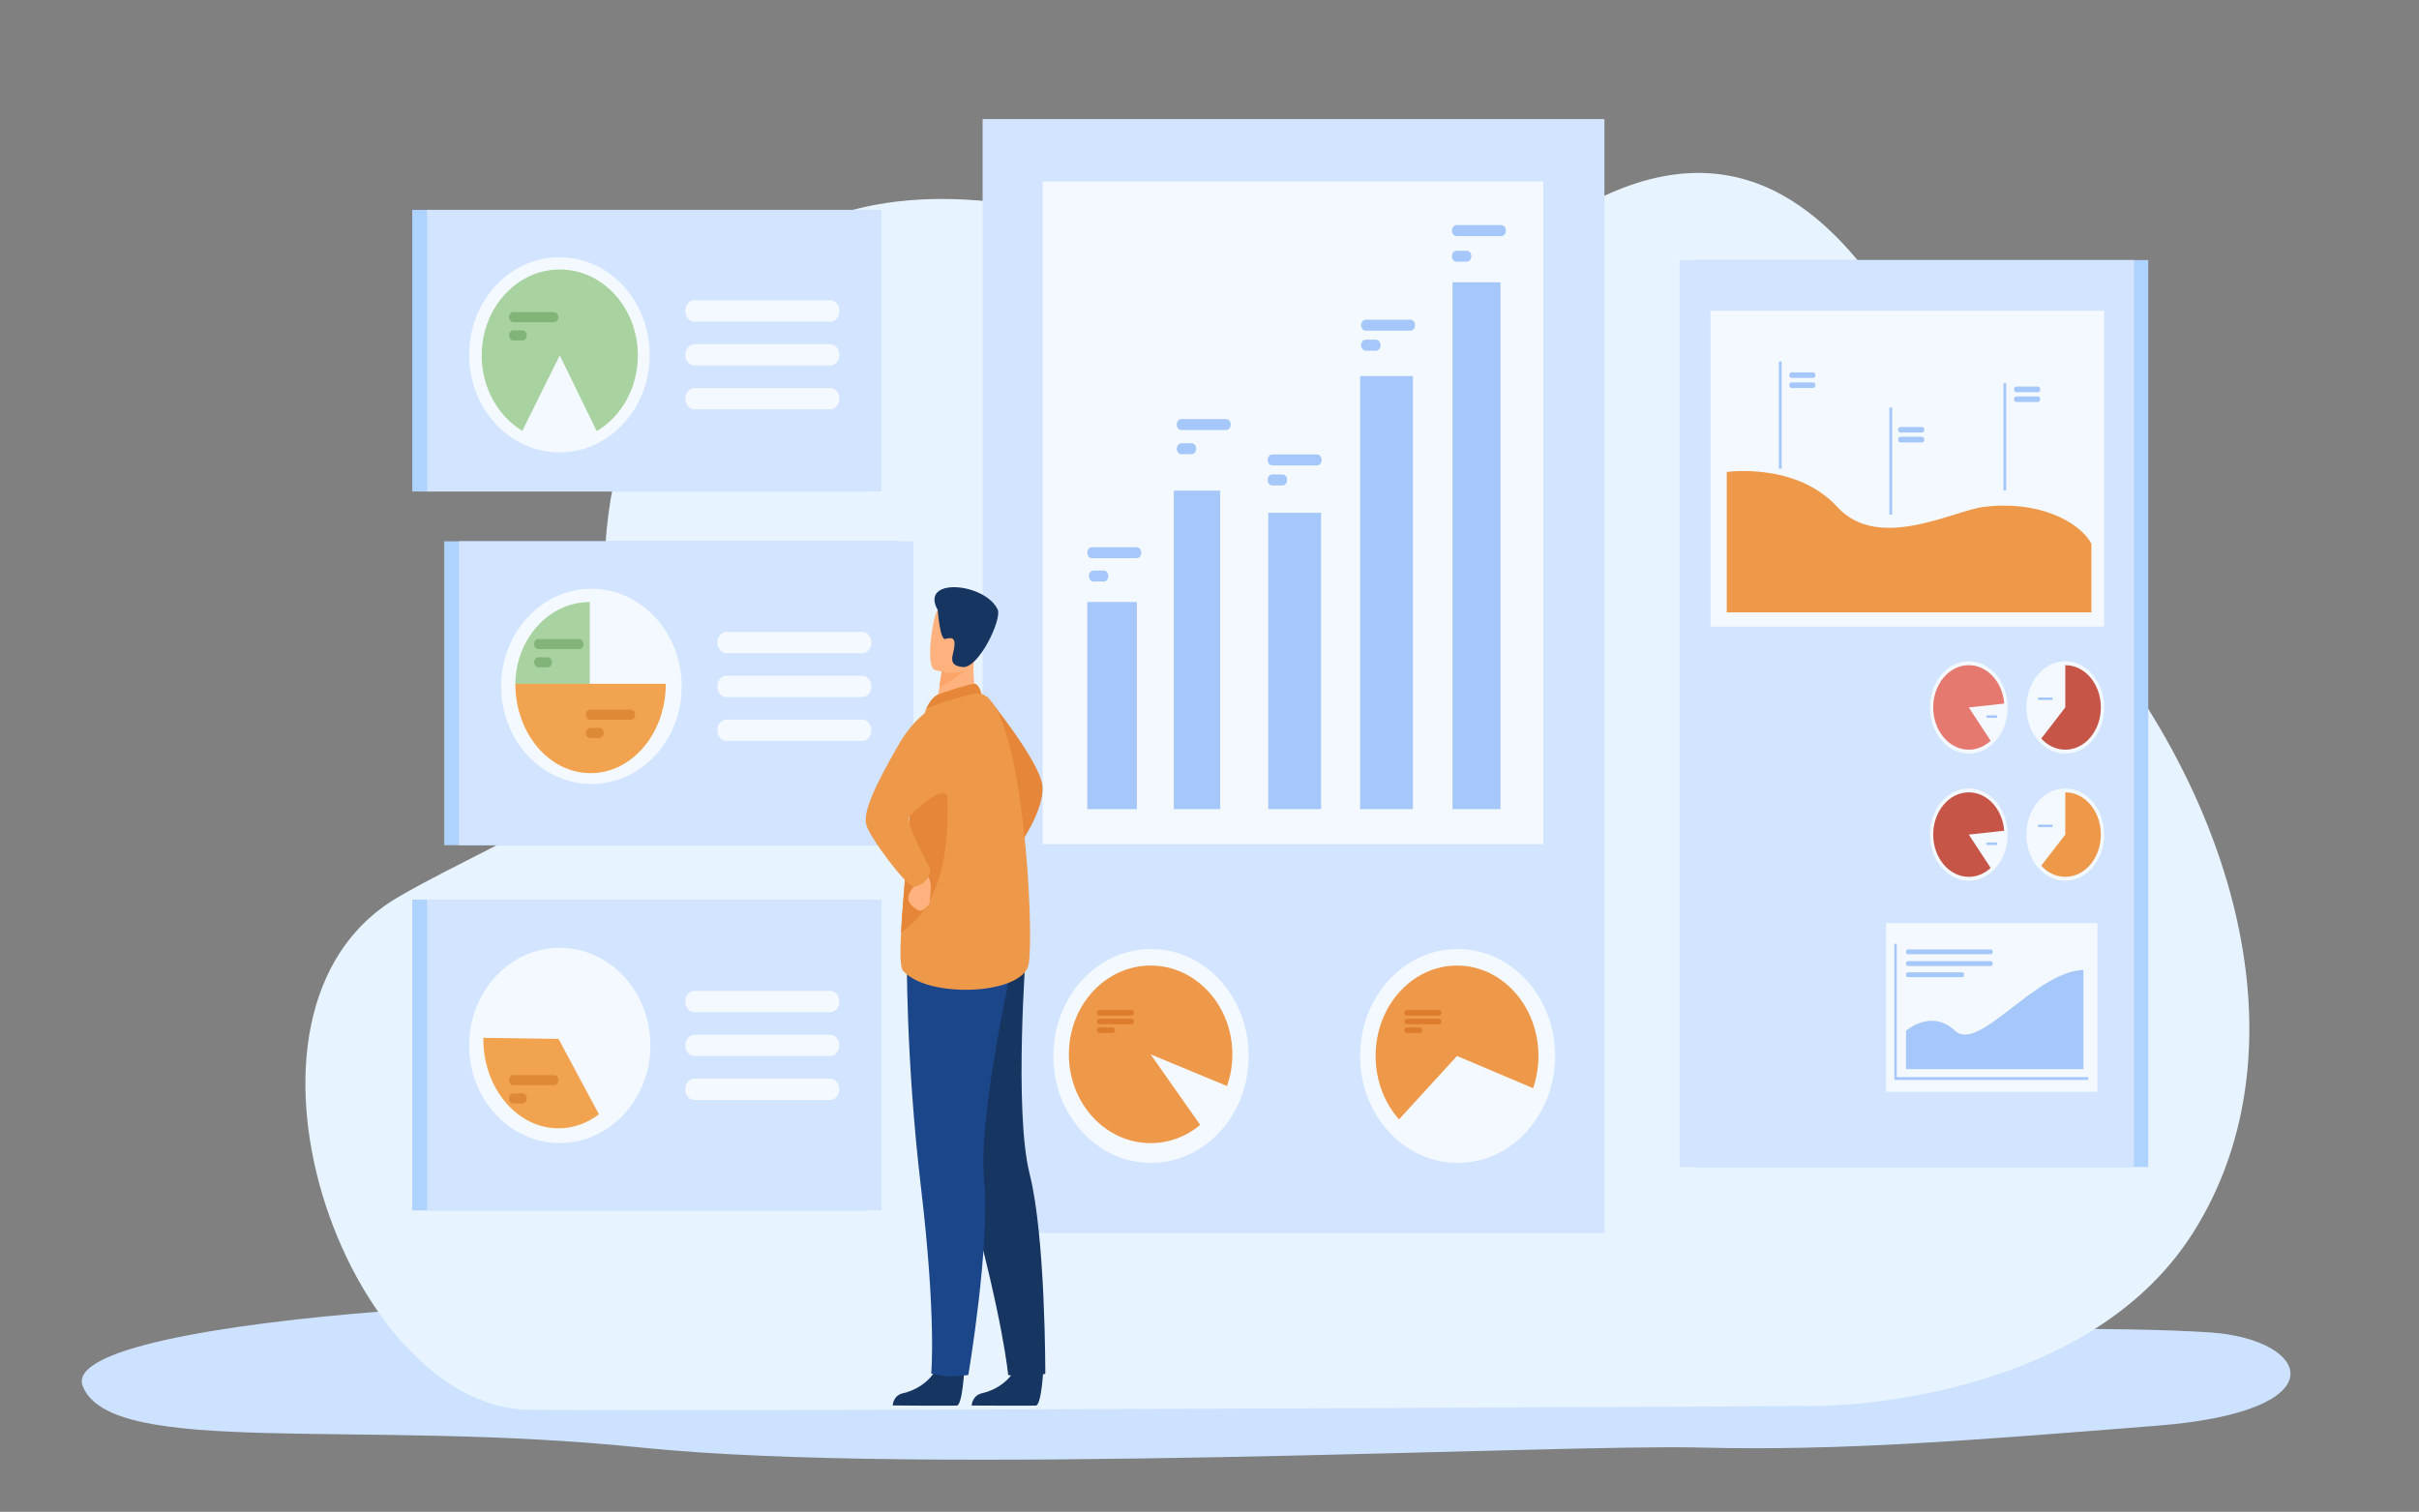 <?xml version="1.0" encoding="utf-8"?>
<svg width="3001px" height="1876px" viewBox="0 0 3001 1876" version="1.1" xmlns:xlink="http://www.w3.org/1999/xlink" xmlns="http://www.w3.org/2000/svg">
  <rect x="0" y="0" width="3001" height="1876" fill="#808080" stroke="none"/>
  <g id="g10" transform="translate(0 -0.002)">
    <g id="g12">
      <g id="g14">
        <path d="M0 0L0 1876L3000 1876L3000 0L0 0" id="path16" fill="#FFFFFF" fill-opacity="0" stroke="none" />
      </g>
      <g id="g18" transform="translate(101.433 214.59)">
        <g id="g1445" transform="translate(0 1400.332)">
          <path d="M2641 38.515C2427.45 23.669 1701 48.82 1480.07 58.615C1259.13 68.424 1002.67 45.681 869.456 12.256C736.24 -21.173 -33.79 15.1 1.153 104.988C36.096 194.874 344.238 145.188 693.678 181.314C1043.12 217.441 1829.01 176.804 2006.29 181.314C2183.57 185.839 2346.1 172.293 2574.57 154.223C2803.02 136.165 2764.8 47.113 2641 38.515" id="path1447" fill="#CCE2FF" fill-rule="evenodd" stroke="none" />
        </g>
        <path d="M2417.23 480.486C2318.19 380.124 2198.82 -225.13 1789.84 90.105C1578.56 252.972 1222.27 -49.717 927.37 54.832C656.541 150.848 630.434 467.187 656.64 570.266C709.57 778.488 544.847 809.471 392.036 898.938C152.336 1039.26 328.597 1532.44 555.046 1534.8C781.491 1537.15 2153.36 1530.1 2153.36 1530.1C2153.36 1530.1 2482.3 1531.08 2619.11 1315.37C2766.32 1083.24 2673 739.721 2417.23 480.486" id="path20" fill="#E7F3FE" stroke="none" />
      </g>
      <g id="g22" transform="translate(2101.362 322.702)">
        <path d="M0 1125.43L563.764 1125.43L563.764 0L0 0L0 1125.43" id="path24" fill="#AED3FF" stroke="none" />
      </g>
      <g id="g26" transform="translate(2083.695 322.7)">
        <path d="M0 0L0 1125.43L563.762 1125.43L563.762 0L0 0" id="path28" fill="#D2E4FF" fill-rule="evenodd" stroke="none" />
      </g>
      <g id="g30" transform="translate(2122.076 385.573)">
        <path d="M488.32 392.006L0 392.006L0 0L488.32 0L488.32 392.007" id="path32" fill="#F3F9FF" stroke="none" />
      </g>
      <g id="g34" transform="translate(2339.899 1145.441)">
        <path d="M262.082 209.294L0 209.294L0 0L262.082 0L262.082 209.294" id="path36" fill="#F3F9FF" stroke="none" />
      </g>
      <g id="g38" transform="translate(2142.211 584.484)">
        <path d="M0 1.162C0 1.162 86.169 -11.182 137.122 44.585C188.059 100.35 280.184 49.527 318.403 44.585C384.844 35.993 436.926 61.822 452.383 90.212L452.383 175.38L0 175.38L0 62.852" id="path40" fill="#EE9849" stroke="none" />
      </g>
      <g id="g42" transform="translate(2206.831 448.582)">
        <path d="M3.499 132.994L0 132.994L0 0L3.499 0L3.499 132.994" id="path44" fill="#A6C7F9" stroke="none" />
      </g>
      <g id="g46" transform="translate(2343.958 505.647)">
        <path d="M3.485 132.994L0 132.994L0 0L3.485 0L3.485 132.994" id="path48" fill="#A6C7F9" stroke="none" />
      </g>
      <g id="g50" transform="translate(2485.421 475.555)">
        <path d="M3.497 132.994L0 132.994L0 0L3.497 0L3.497 132.994" id="path52" fill="#A6C7F9" stroke="none" />
      </g>
      <g id="g54" transform="translate(2219.647 462.072)">
        <path d="M29.694 6.916L2.902 6.916C1.299 6.916 0 5.36 0 3.457L0 3.457C0 1.556 1.299 0 2.902 0L29.694 0C31.283 0 32.596 1.556 32.596 3.457L32.596 3.457C32.596 5.36 31.283 6.916 29.694 6.916" id="path56" fill="#A6C7F9" stroke="none" />
      </g>
      <g id="g58" transform="translate(2219.647 474.522)">
        <path d="M29.694 6.918L2.902 6.918C1.299 6.918 0 5.362 0 3.457L0 3.457C0 1.556 1.299 0 2.902 0L29.694 0C31.283 0 32.596 1.556 32.596 3.457L32.596 3.457C32.596 5.362 31.283 6.918 29.694 6.918" id="path60" fill="#A6C7F9" stroke="none" />
      </g>
      <g id="g62" transform="translate(2354.72 529.861)">
        <path d="M29.688 6.917L2.915 6.917C1.303 6.917 0 5.361 0 3.458L0 3.458C0 1.556 1.303 0 2.915 0L29.688 0C31.299 0 32.602 1.556 32.602 3.458L32.602 3.458C32.602 5.361 31.299 6.917 29.688 6.917" id="path64" fill="#A6C7F9" stroke="none" />
      </g>
      <g id="g66" transform="translate(2354.72 542.056)">
        <path d="M29.688 6.917L2.915 6.917C1.303 6.917 0 5.361 0 3.458L0 3.458C0 1.556 1.303 0 2.915 0L29.688 0C31.299 0 32.602 1.556 32.602 3.458L32.602 3.458C32.602 5.361 31.299 6.917 29.688 6.917" id="path68" fill="#A6C7F9" stroke="none" />
      </g>
      <g id="g70" transform="translate(2498.517 479.709)">
        <path d="M29.69 6.917L2.919 6.917C1.32 6.917 0 5.36 0 3.459L0 3.459C0 1.557 1.32 0 2.919 0L29.69 0C31.305 0 32.609 1.557 32.609 3.459L32.609 3.459C32.609 5.36 31.305 6.917 29.69 6.917" id="path72" fill="#A6C7F9" stroke="none" />
      </g>
      <g id="g74" transform="translate(2498.517 491.904)">
        <path d="M29.69 6.917L2.919 6.917C1.32 6.917 0 5.362 0 3.458L0 3.458C0 1.555 1.32 0 2.919 0L29.69 0C31.305 0 32.609 1.555 32.609 3.458L32.609 3.458C32.609 5.362 31.305 6.917 29.69 6.917" id="path76" fill="#A6C7F9" stroke="none" />
      </g>
      <g id="g78" transform="translate(2513.956 820.562)">
        <path d="M0 57.288C0 25.649 21.604 0 48.22 0C74.853 0 96.44 25.649 96.44 57.288C96.44 88.925 74.853 114.575 48.22 114.575C21.604 114.575 0 88.925 0 57.288" id="path80" fill="#F3F9FF" stroke="none" />
      </g>
      <g id="g82" transform="translate(2532.365 825.415)">
        <path d="M73.952 52.43C73.952 81.385 54.205 104.861 29.821 104.861C18.324 104.861 7.835 99.634 0 91.068L29.821 52.43L29.821 0C54.205 0 73.952 23.474 73.952 52.43" id="path84" fill="#C65447" stroke="none" />
      </g>
      <g id="g86" transform="translate(2528.212 865.454)">
        <path d="M17.171 3.154L1.328 3.154C0.594 3.154 0 2.445 0 1.576L0 1.576C0 0.709 0.594 0 1.328 0L17.171 0C17.905 0 18.499 0.709 18.499 1.576L18.499 1.576C18.499 2.445 17.905 3.154 17.171 3.154" id="path88" fill="#A6C7F9" stroke="none" />
      </g>
      <g id="g90" transform="translate(2394.26 820.561)">
        <path d="M0 57.286C0 25.648 21.591 0 48.209 0C74.843 0 96.434 25.648 96.434 57.286C96.434 88.925 74.843 114.573 48.209 114.573C21.591 114.573 0 88.925 0 57.286" id="path92" fill="#F3F9FF" stroke="none" />
      </g>
      <g id="g94" transform="translate(2398.345 825.416)">
        <path d="M44.13 52.431L71.252 93.797C63.762 100.735 54.366 104.861 44.13 104.861C19.754 104.861 0 81.385 0 52.431C0 23.476 19.754 0 44.13 0C67.133 0 86.033 20.928 88.077 47.642L44.13 52.431" id="path96" fill="#E57970" stroke="none" />
      </g>
      <g id="g98" transform="translate(2464.106 887.656)">
        <path d="M12.358 3.153L1.322 3.153C0.593 3.153 0 2.444 0 1.577L0 1.577C0 0.71 0.593 0 1.322 0L12.358 0C13.088 0 13.681 0.71 13.681 1.577L13.681 1.577C13.681 2.444 13.088 3.153 12.358 3.153" id="path100" fill="#A6C7F9" stroke="none" />
      </g>
      <g id="g102" transform="translate(2513.956 978.347)">
        <path d="M0 57.283C0 25.643 21.604 0 48.22 0C74.853 0 96.44 25.643 96.44 57.283C96.44 88.922 74.853 114.576 48.22 114.576C21.604 114.576 0 88.922 0 57.283" id="path104" fill="#F3F9FF" stroke="none" />
      </g>
      <g id="g106" transform="translate(2532.365 983.201)">
        <path d="M73.952 52.425C73.952 81.381 54.205 104.859 29.821 104.859C18.324 104.859 7.835 99.634 0 91.061L29.821 52.425L29.821 0C54.205 0 73.952 23.468 73.952 52.425" id="path108" fill="#EE9849" stroke="none" />
      </g>
      <g id="g110" transform="translate(2528.212 1023.236)">
        <path d="M17.171 3.162L1.328 3.162C0.594 3.162 0 2.449 0 1.576L0 1.576C0 0.713 0.594 0 1.328 0L17.171 0C17.905 0 18.499 0.713 18.499 1.576L18.499 1.576C18.499 2.449 17.905 3.162 17.171 3.162" id="path112" fill="#A6C7F9" stroke="none" />
      </g>
      <g id="g114" transform="translate(2394.26 978.345)">
        <path d="M0 57.283C0 25.644 21.591 0 48.209 0C74.843 0 96.434 25.644 96.434 57.283C96.434 88.922 74.843 114.577 48.209 114.577C21.591 114.577 0 88.922 0 57.283" id="path116" fill="#F3F9FF" stroke="none" />
      </g>
      <g id="g118" transform="translate(2398.345 983.203)">
        <path d="M88.077 47.641C86.033 20.928 67.133 0 44.13 0C19.754 0 0 23.469 0 52.425C0 81.382 19.754 104.86 44.13 104.86C54.366 104.86 63.762 100.733 71.252 93.791L44.13 52.425L88.077 47.641" id="path120" fill="#C65447" stroke="none" />
      </g>
      <g id="g122" transform="translate(2464.106 1045.438)">
        <path d="M12.358 3.152L1.322 3.152C0.593 3.152 0 2.449 0 1.577L0 1.577C0 0.713 0.593 0 1.322 0L12.358 0C13.088 0 13.681 0.713 13.681 1.577L13.681 1.577C13.681 2.449 13.088 3.152 12.358 3.152" id="path124" fill="#A6C7F9" stroke="none" />
      </g>
      <g id="g126" transform="translate(2350.13 1171.236)">
        <path d="M240.552 168.877L0 168.877L0 0L2.988 0L2.988 165.321L240.552 165.321L240.552 168.877" id="path128" fill="#A6C7F9" stroke="none" />
      </g>
      <g id="g130" transform="translate(2364.566 1203.576)">
        <path d="M60.765 75.463C31.318 47.613 0 75.463 0 75.463L0 123.075L220.144 123.075L220.144 0C160.315 1.792 90.211 103.311 60.765 75.463" id="path132" fill="#A6C7F9" stroke="none" />
      </g>
      <g id="g134" transform="translate(2364.566 1178.118)">
        <path d="M2.518 5.995L105.106 5.995C106.486 5.995 107.624 4.644 107.624 2.993C107.624 1.352 106.486 0 105.106 0L2.518 0C1.138 0 0 1.352 0 2.993C0 4.644 1.138 5.995 2.518 5.995" id="path136" fill="#A6C7F9" stroke="none" />
      </g>
      <g id="g138" transform="translate(2364.566 1192.752)">
        <path d="M2.518 5.994L105.106 5.994C106.486 5.994 107.624 4.642 107.624 2.991C107.624 1.35 106.486 0 105.106 0L2.518 0C1.138 0 0 1.35 0 2.991C0 4.642 1.138 5.994 2.518 5.994" id="path140" fill="#A6C7F9" stroke="none" />
      </g>
      <g id="g142" transform="translate(2364.556 1206.57)">
        <path d="M2.063 5.994L69.989 5.994C71.125 5.994 72.052 4.888 72.052 3.536L72.052 2.449C72.052 1.108 71.125 0 69.989 0L2.063 0C0.927 0 0 1.108 0 2.449L0 3.536C0 4.888 0.927 5.994 2.063 5.994" id="path144" fill="#A6C7F9" stroke="none" />
      </g>
      <g id="Group-2" transform="translate(1219.02 147.759)">
        <g id="Group">
          <g id="g146">
            <path d="M771.389 1382.2L0 1382.2L0 0L771.389 0L771.389 1382.2" id="path148" fill="#D2E4FF" stroke="none" />
          </g>
        </g>
      </g>
      <g id="g150" transform="translate(1293.554 225.081)">
        <path d="M621.047 822.472L0 822.472L0 0L621.047 0L621.047 822.472" id="path152" fill="#F3F9FF" stroke="none" />
      </g>
      <g id="g154" transform="translate(1306.753 1177.62)">
        <path d="M0 132.708C0 59.413 54.27 0 121.201 0C188.132 0 242.392 59.413 242.392 132.708C242.392 205.994 188.132 265.408 121.201 265.408C54.27 265.408 0 205.994 0 132.708" id="path156" fill="#F3F9FF" stroke="none" />
      </g>
      <g id="g158" transform="translate(1326.033 1198.144)">
        <path d="M202.829 110.185C202.829 49.335 157.428 0 101.42 0C45.401 0 0 49.335 0 110.185C0 171.026 45.401 220.361 101.42 220.361C124.559 220.361 145.874 211.95 162.931 197.779L101.42 110.185L196.19 149.477C200.476 137.271 202.829 124.022 202.829 110.185" id="path160" fill="#EE9849" stroke="none" />
      </g>
      <g id="g162" transform="translate(1687.314 1177.621)">
        <path d="M0 132.707C0 59.413 54.173 0 120.994 0C187.827 0 242 59.413 242 132.707C242 205.995 187.827 265.408 120.994 265.408C54.173 265.408 0 205.995 0 132.707" id="path164" fill="#F3F9FF" stroke="none" />
      </g>
      <g id="g166" transform="translate(1706.589 1198.145)">
        <path d="M101 0C45.206 0 0 50.229 0 112.184C0 142.848 11.072 170.622 29.027 190.864L101 112.184L195.389 152.19C199.651 139.762 202 126.274 202 112.184C202 50.229 156.781 0 101 0" id="path168" fill="#EE9849" stroke="none" />
      </g>
      <g id="g170" transform="translate(1742.148 1253.375)">
        <path d="M43.057 0L2.874 0C1.294 0 0 1.538 0 3.413L0 3.413C0 5.29 1.294 6.819 2.874 6.819L43.057 6.819C44.636 6.819 45.931 5.29 45.931 3.413L45.931 3.413C45.931 1.538 44.636 0 43.057 0" id="path172" fill="#DD7C2C" stroke="none" />
      </g>
      <g id="g174" transform="translate(1742.148 1264.18)">
        <path d="M43.057 0L2.874 0C1.294 0 0 1.529 0 3.406C0 5.281 1.294 6.819 2.874 6.819L43.057 6.819C44.636 6.819 45.931 5.281 45.931 3.406C45.931 1.529 44.636 0 43.057 0" id="path176" fill="#DD7C2C" stroke="none" />
      </g>
      <g id="g178" transform="translate(1742.146 1274.978)">
        <path d="M19.463 0L2.869 0C1.288 0 0 1.538 0 3.415C0 5.29 1.288 6.819 2.869 6.819L19.463 6.819C21.044 6.819 22.332 5.29 22.332 3.415C22.332 1.538 21.044 0 19.463 0" id="path180" fill="#DD7C2C" stroke="none" />
      </g>
      <g id="g182" transform="translate(1360.818 1253.374)">
        <path d="M43.066 0L2.874 0C1.295 0 0 1.538 0 3.413L0 3.413C0 5.29 1.295 6.819 2.874 6.819L43.066 6.819C44.645 6.819 45.931 5.29 45.931 3.413L45.931 3.413C45.931 1.538 44.645 0 43.066 0" id="path184" fill="#DD7C2C" stroke="none" />
      </g>
      <g id="g186" transform="translate(1360.818 1264.18)">
        <path d="M43.066 0L2.874 0C1.295 0 0 1.529 0 3.404C0 5.281 1.295 6.819 2.874 6.819L43.066 6.819C44.645 6.819 45.931 5.281 45.931 3.404C45.931 1.529 44.645 0 43.066 0" id="path188" fill="#DD7C2C" stroke="none" />
      </g>
      <g id="g190" transform="translate(1360.818 1274.975)">
        <path d="M19.466 0L2.877 0C1.298 0 0 1.538 0 3.415C0 5.291 1.298 6.82 2.877 6.82L19.466 6.82C21.044 6.82 22.343 5.291 22.343 3.415C22.343 1.539 21.045 0 19.466 0" id="path192" fill="#DD7C2C" stroke="none" />
      </g>
      <g id="g194" transform="translate(1348.862 747.012)">
        <path d="M0 257.059L61.531 257.059L61.531 0L0 0L0 257.059" id="path196" fill="#A6C7F9" stroke="none" />
      </g>
      <g id="g198" transform="translate(1456.216 608.818)">
        <path d="M0 395.256L57.538 395.256L57.538 0L0 0L0 395.256" id="path200" fill="#A6C7F9" stroke="none" />
      </g>
      <g id="g202" transform="translate(1573.374 636.315)">
        <path d="M0 367.755L65.547 367.755L65.547 0L0 0L0 367.755" id="path204" fill="#A6C7F9" stroke="none" />
      </g>
      <g id="g206" transform="translate(1687.374 466.62)">
        <path d="M0 537.453L65.535 537.453L65.535 0L0 0L0 537.453" id="path208" fill="#A6C7F9" stroke="none" />
      </g>
      <g id="g210" transform="translate(1801.968 350.293)">
        <path d="M0 0L0 653.778L59.535 653.778L59.535 0L0 0" id="path212" fill="#A6C7F9" stroke="none" />
      </g>
      <g id="g214" transform="translate(1688.557 396.69)">
        <path d="M61.25 0L5.751 0C2.596 0 0 3.071 0 6.82C0 10.57 2.596 13.641 5.751 13.641L61.25 13.641C64.406 13.641 66.991 10.57 66.991 6.82C66.991 3.071 64.406 0 61.25 0" id="path216" fill="#A6C7F9" stroke="none" />
      </g>
      <g id="g218" transform="translate(1688.558 421.512)">
        <path d="M18.388 0L5.747 0C2.585 0 0 3.071 0 6.829C0 10.574 2.585 13.645 5.747 13.645L18.388 13.645C21.54 13.645 24.125 10.574 24.125 6.829C24.125 3.071 21.54 0 18.388 0" id="path220" fill="#A6C7F9" stroke="none" />
      </g>
      <g id="g222" transform="translate(1348.853 520)">
        <path d="M172.242 0L116.742 0C113.585 0 111 3.072 111 6.822C111 10.573 113.585 13.645 116.742 13.645L172.242 13.645C175.399 13.645 177.984 10.573 177.984 6.822C177.984 3.072 175.399 0 172.242 0" id="path224" fill="#A6C7F9" stroke="none" />
        <path d="M61.242 159L5.742 159C2.585 159 0 162.072 0 165.822C0 169.573 2.585 172.645 5.742 172.645L61.242 172.645C64.399 172.645 66.984 169.573 66.984 165.822C66.984 162.072 64.399 159 61.242 159" id="path224-2" fill="#A6C7F9" fill-rule="evenodd" stroke="none" />
      </g>
      <g id="g226" transform="translate(1350.859 550)">
        <path d="M127.391 0L114.745 0C111.586 0 109 3.072 109 6.826L109 6.826C109 10.568 111.586 13.64 114.745 13.64L127.391 13.64C130.541 13.64 133.126 10.568 133.126 6.826L133.126 6.826C133.126 3.072 130.541 0 127.391 0" id="path228" fill="#A6C7F9" stroke="none" />
        <path d="M18.39 158L5.745 158C2.586 158 0 161.072 0 164.826L0 164.826C0 168.568 2.586 171.64 5.745 171.64L18.39 171.64C21.541 171.64 24.126 168.568 24.126 164.826L24.126 164.826C24.126 161.072 21.541 158 18.39 158" id="path228-2" fill="#A6C7F9" fill-rule="evenodd" stroke="none" />
      </g>
      <g id="g230" transform="translate(1572.646 563.927)">
        <path d="M61.24 0L5.744 0C2.585 0 0 3.072 0 6.812C0 10.565 2.585 13.637 5.744 13.637L61.24 13.637C64.398 13.637 66.983 10.565 66.983 6.812C66.983 3.072 64.398 0 61.24 0" id="path232" fill="#A6C7F9" stroke="none" />
      </g>
      <g id="g234" transform="translate(1572.659 588.744)">
        <path d="M18.378 0L5.74 0C2.576 0 0 3.061 0 6.82L0 6.82C0 10.568 2.576 13.641 5.74 13.641L18.378 13.641C21.532 13.641 24.118 10.568 24.118 6.82L24.118 6.82C24.118 3.061 21.532 0 18.378 0" id="path236" fill="#A6C7F9" stroke="none" />
      </g>
      <g id="g238" transform="translate(1801.242 279.317)">
        <path d="M61.239 0L5.742 0C2.579 0 0 3.069 0 6.822C0 10.574 2.579 13.644 5.742 13.644L61.239 13.644C64.402 13.644 66.981 10.574 66.981 6.822C66.981 3.069 64.402 0 61.239 0" id="path240" fill="#A6C7F9" stroke="none" />
      </g>
      <g id="g242" transform="translate(1801.237 311.142)">
        <path d="M18.377 0L5.745 0C2.587 0 0 3.07 0 6.822C0 10.574 2.587 13.645 5.745 13.645L18.377 13.645C21.535 13.645 24.122 10.574 24.122 6.822C24.122 3.069 21.535 0 18.377 0" id="path244" fill="#A6C7F9" stroke="none" />
      </g>
      <path d="M551.154 671.694L551.154 1048.8L1114.93 1048.8L1114.93 671.694L551.154 671.694" id="path246" fill="#AED3FF" stroke="none" />
      <path d="M569.486 671.694L569.486 1048.8L1133.26 1048.8L1133.26 671.694L569.486 671.694" id="path248" fill="#D2E4FF" stroke="none" />
      <path d="M733.738 730.609C671.881 730.609 621.737 784.835 621.737 851.724C621.737 918.612 671.881 972.838 733.738 972.838C795.594 972.838 845.737 918.613 845.737 851.724C845.737 784.835 795.594 730.609 733.738 730.609" id="path250" fill="#F3F9FF" stroke="none" />
      <path d="M1069.89 784.066L901.018 784.066C894.891 784.066 889.886 790.013 889.886 797.292L889.886 797.292C889.886 804.561 894.891 810.508 901.018 810.508L1069.89 810.508C1076 810.508 1081.01 804.561 1081.01 797.292L1081.01 797.292C1081.01 790.013 1076 784.066 1069.89 784.066" id="path252" fill="#F3F9FF" stroke="none" />
      <path d="M1069.89 838.507L901.018 838.507C894.891 838.507 889.886 844.454 889.886 851.724L889.886 851.724C889.886 858.993 894.891 864.94 901.018 864.94L1069.89 864.94C1076 864.94 1081.01 858.993 1081.01 851.724L1081.01 851.724C1081.01 844.454 1076 838.507 1069.89 838.507" id="path254" fill="#F3F9FF" stroke="none" />
      <path d="M1069.89 892.939L901.018 892.939C894.891 892.939 889.886 898.896 889.886 906.165C889.886 913.435 894.891 919.382 901.018 919.382L1069.89 919.382C1076 919.382 1081.01 913.435 1081.01 906.165C1081.01 898.896 1076 892.939 1069.89 892.939" id="path256" fill="#F3F9FF" stroke="none" />
      <path d="M639.343 849.97L731.675 849.97L731.675 747.079C680.684 747.079 639.343 793.146 639.343 849.97" id="path258" fill="#A8D29F" stroke="none" />
      <path d="M826.002 848.534L639.343 848.534C639.343 909.776 681.131 959.424 732.673 959.424L732.673 959.424L732.673 959.424C732.674 959.424 732.674 959.424 732.674 959.424L732.674 959.424C784.217 959.424 826.002 909.776 826.002 848.534" id="path260" fill="#F1A34F" stroke="none" />
      <path d="M718.553 792.958L667.901 792.958C665.019 792.958 662.661 795.753 662.661 799.186C662.661 802.61 665.019 805.405 667.901 805.405L718.553 805.405C721.436 805.405 723.793 802.61 723.793 799.186C723.793 795.753 721.436 792.958 718.553 792.958" id="path262" fill="#82B378" stroke="none" />
      <path d="M679.438 815.611L667.901 815.611C665.019 815.611 662.661 818.415 662.661 821.839C662.661 825.263 665.019 828.058 667.901 828.058L679.438 828.058C682.319 828.058 684.677 825.263 684.677 821.839C684.677 818.415 682.319 815.611 679.438 815.611" id="path264" fill="#82B378" stroke="none" />
      <path d="M782.754 880.642L732.101 880.642C729.22 880.642 726.862 883.447 726.862 886.871C726.862 890.294 729.22 893.099 732.101 893.099L782.754 893.099C785.635 893.099 787.994 890.294 787.994 886.871C787.994 883.447 785.635 880.642 782.754 880.642" id="path266" fill="#DD8936" stroke="none" />
      <path d="M743.637 903.295L732.101 903.295C729.22 903.295 726.862 906.1 726.862 909.523L726.862 909.523C726.862 912.947 729.22 915.752 732.101 915.752L743.637 915.752C746.519 915.752 748.878 912.947 748.878 909.523L748.878 909.523C748.878 906.1 746.519 903.295 743.637 903.295" id="path268" fill="#DD8936" stroke="none" />
      <path d="M511.447 1116.32L511.447 1501.98L1075.22 1501.98L1075.22 1116.32L511.447 1116.32" id="path270" fill="#AED3FF" stroke="none" />
      <path d="M529.779 1116.32L529.779 1501.98L1093.55 1501.98L1093.55 1116.32L529.779 1116.32" id="path272" fill="#D2E4FF" stroke="none" />
      <path d="M582.022 1297.25C582.022 1230.36 632.362 1176.13 694.459 1176.13C756.556 1176.13 806.894 1230.36 806.894 1297.25C806.894 1364.13 756.556 1418.36 694.459 1418.36C632.362 1418.36 582.022 1364.13 582.022 1297.25" id="path274" fill="#F3F9FF" stroke="none" />
      <path d="M861.299 1256.03L1030.17 1256.03C1036.29 1256.03 1041.3 1250.07 1041.3 1242.8C1041.3 1235.53 1036.29 1229.59 1030.17 1229.59L861.299 1229.59C855.181 1229.59 850.176 1235.53 850.176 1242.8C850.176 1250.07 855.181 1256.03 861.299 1256.03" id="path276" fill="#F3F9FF" stroke="none" />
      <path d="M1030.17 1284.02L861.299 1284.02C855.181 1284.02 850.176 1289.98 850.176 1297.25C850.176 1304.51 855.181 1310.46 861.299 1310.46L1030.17 1310.46C1036.29 1310.46 1041.3 1304.51 1041.3 1297.25C1041.3 1289.98 1036.29 1284.02 1030.17 1284.02" id="path278" fill="#F3F9FF" stroke="none" />
      <path d="M1030.17 1338.46L861.299 1338.46C855.181 1338.46 850.176 1344.41 850.176 1351.68L850.176 1351.68C850.176 1358.95 855.181 1364.9 861.299 1364.9L1030.17 1364.9C1036.29 1364.9 1041.3 1358.95 1041.3 1351.68L1041.3 1351.68C1041.3 1344.41 1036.29 1338.46 1030.17 1338.46" id="path280" fill="#F3F9FF" stroke="none" />
      <path d="M692.961 1289.21L599.638 1287.8C599.629 1288.27 599.629 1288.75 599.629 1289.21C599.629 1350.45 641.418 1400.1 692.961 1400.1C711.388 1400.1 728.566 1393.75 743.036 1382.79L692.961 1289.21" id="path282" fill="#F1A34F" stroke="none" />
      <path d="M687.398 1334.13L636.745 1334.13C633.863 1334.13 631.505 1336.92 631.505 1340.36L631.505 1340.36C631.505 1343.78 633.863 1346.57 636.745 1346.57L687.398 1346.57C690.28 1346.57 692.638 1343.78 692.638 1340.36L692.638 1340.36C692.638 1336.92 690.28 1334.13 687.398 1334.13" id="path284" fill="#DD8936" stroke="none" />
      <path d="M648.281 1356.78L636.745 1356.78C633.863 1356.78 631.505 1359.58 631.505 1363.01C631.505 1366.43 633.863 1369.24 636.745 1369.24L648.281 1369.24C651.164 1369.24 653.521 1366.43 653.521 1363.01C653.521 1359.58 651.164 1356.78 648.281 1356.78" id="path286" fill="#DD8936" stroke="none" />
      <g id="g288" transform="translate(511.446 260.432)">
        <path d="M0 0L0 349.468L563.777 349.468L563.777 0L0 0" id="path290" fill="#AED3FF" stroke="none" />
      </g>
      <g id="g292" transform="translate(529.778 260.432)">
        <path d="M0 0L0 349.468L563.773 349.468L563.773 0L0 0" id="path294" fill="#D2E4FF" stroke="none" />
      </g>
      <g id="g296" transform="translate(582.022 319.189)">
        <path d="M0 121.116C0 54.221 50.144 0 112 0C173.856 0 224 54.221 224 121.116C224 188.002 173.856 242.223 112 242.223C50.144 242.223 3.97073e-05 188.002 3.97073e-05 121.116" id="path298" fill="#F3F9FF" stroke="none" />
      </g>
      <g id="g300" transform="translate(597.632 334.417)">
        <path d="M96.832 0C43.355 0 0 47.738 0 106.626C0 146.974 20.35 182.084 50.359 200.196C65.871 168.553 96.832 106.626 96.832 106.626L142.678 200.561C173.032 182.559 193.655 147.248 193.655 106.626C193.655 47.738 150.307 0 96.831 0" id="path302" fill="#A8D29F" stroke="none" />
      </g>
      <path d="M1030.17 372.641L861.299 372.641C855.181 372.641 850.176 378.588 850.176 385.857L850.176 385.857C850.176 393.136 855.181 399.083 861.299 399.083L1030.17 399.083C1036.29 399.083 1041.3 393.136 1041.3 385.857L1041.3 385.857C1041.3 378.588 1036.29 372.641 1030.17 372.641" id="path304" fill="#F3F9FF" stroke="none" />
      <path d="M1030.17 427.082L861.299 427.082C855.181 427.082 850.176 433.029 850.176 440.299C850.176 447.568 855.181 453.515 861.299 453.515L1030.17 453.515C1036.29 453.515 1041.3 447.568 1041.3 440.299C1041.3 433.029 1036.29 427.082 1030.17 427.082" id="path306" fill="#F3F9FF" stroke="none" />
      <path d="M1030.17 481.514L861.299 481.514C855.181 481.514 850.176 487.461 850.176 494.731C850.176 502.01 855.181 507.957 861.299 507.957L1030.17 507.957C1036.29 507.957 1041.3 502.01 1041.3 494.731C1041.3 487.461 1036.29 481.514 1030.17 481.514" id="path308" fill="#F3F9FF" stroke="none" />
      <path d="M687.399 387.339L636.746 387.339C633.865 387.339 631.507 390.144 631.507 393.568C631.507 396.991 633.865 399.786 636.746 399.786L687.399 399.786C690.281 399.786 692.639 396.991 692.639 393.568C692.639 390.144 690.281 387.339 687.399 387.339" id="path310" fill="#82B378" stroke="none" />
      <path d="M648.283 409.992L636.746 409.992C633.865 409.992 631.507 412.797 631.507 416.22L631.507 416.22C631.507 419.644 633.865 422.449 636.746 422.449L648.283 422.449C651.165 422.449 653.523 419.644 653.523 416.22L653.523 416.22C653.523 412.797 651.165 409.992 648.283 409.992" id="path312" fill="#82B378" stroke="none" />
      <g id="g314" transform="translate(1224.309 863.958)">
        <path d="M0 0C0 0 65.766 80.667 68.923 111.078C72.081 141.497 37.635 189.072 37.635 189.072L0 8.58764e-05" id="path316" fill="#E58638" stroke="none" />
      </g>
      <path d="M1196.2 1700.72C1196.2 1700.72 1193.96 1743.6 1186.98 1744.21C1186.05 1744.3 1151.57 1744.3 1151.57 1744.3L1107.54 1744C1107.54 1744 1107.83 1731.39 1120.7 1728.72C1133.57 1726.06 1155.11 1715.31 1162.9 1695.11C1171.1 1673.85 1196.2 1700.72 1196.2 1700.72" id="path318" fill="#163560" stroke="none" />
      <g id="g320" transform="translate(1205.458 1686.923)">
        <path d="M88.795 13.793C88.795 13.793 86.556 56.678 79.577 57.288C78.64 57.372 44.155 57.372 44.155 57.372L0 57.184C0 57.184 0.429 44.465 13.292 41.801C26.155 39.138 47.705 28.388 55.494 8.184C63.696 -13.072 88.795 13.793 88.795 13.793" id="path322" fill="#163560" stroke="none" />
      </g>
      <g id="g324" transform="translate(1147.446 1175.321)">
        <path d="M0 65.557C0 65.557 11.523 153.055 54.466 308.368C97.424 463.673 103.274 530.928 103.274 530.928C103.274 530.928 114.893 532.936 127.164 532.936C134.923 532.936 149.344 529.399 149.344 529.399C149.344 529.399 149.742 359.658 129.949 281.56C110.157 203.462 125.676 0 125.676 0L0 65.557" id="path326" fill="#163560" stroke="none" />
      </g>
      <path d="M1125.02 1180.12C1125.02 1180.12 1123.4 1311.95 1142.6 1473.84C1161.79 1635.72 1155.28 1704.44 1155.28 1704.44C1155.28 1704.44 1171.09 1707.8 1176.65 1708.02C1182.58 1708.26 1201.27 1706.25 1201.27 1706.25C1201.27 1706.25 1228.75 1544.31 1220.87 1463.29C1212.99 1382.27 1258.5 1185.25 1258.5 1185.25L1125.02 1180.12" id="path328" fill="#1C468A" stroke="none" />
      <path d="M1214.04 871.581L1192.36 890.67L1161.01 882.828C1161.44 879.432 1163.51 865.353 1165.4 852.606C1165.51 851.855 1165.63 851.105 1165.73 850.364C1167.35 839.52 1168.74 830.197 1168.74 830.197L1198.02 812.863L1208.93 806.4C1208.9 806.625 1208.08 818.434 1207.97 820.16C1205.92 850.776 1214.04 871.581 1214.04 871.581" id="path330" fill="#FFB27D" stroke="none" />
      <path d="M1163.2 861.948C1163.89 861.61 1205.84 846.902 1210.4 848.685C1214.96 850.476 1217.65 860.954 1217.65 860.954L1149.04 879.385C1149.04 879.385 1154.44 866.338 1163.2 861.948" id="path332" fill="#E58638" stroke="none" />
      <path d="M1276.17 1196.39C1269.06 1234.93 1150.71 1239.5 1120.21 1204.51C1116.73 1200.53 1116.57 1181.97 1117.88 1156.96C1120.44 1108.09 1128.65 1034.57 1128.98 997.001C1129.13 978.86 1131.23 960.307 1134.02 943.46C1139.97 907.554 1149.03 879.376 1149.03 879.376C1149.03 879.376 1206.84 857.174 1217.65 860.954C1269.77 879.142 1283.28 1157.85 1276.17 1196.39" id="path334" fill="#EE9849" stroke="none" />
      <path d="M1117.88 1156.96C1120.44 1108.09 1128.65 1034.57 1128.98 997.001C1129.13 978.86 1131.23 960.307 1134.02 943.46L1168.8 936.172C1168.8 936.172 1202.79 1101.16 1117.88 1156.96" id="path336" fill="#E58638" stroke="none" />
      <path d="M1136.71 1088.83C1136.71 1088.83 1139.08 1095.57 1134.09 1100.09C1129.12 1104.61 1125.89 1111.92 1127.03 1117.28C1128.17 1122.63 1139.09 1131.36 1142.87 1129.95C1146.66 1128.55 1154.36 1121.49 1153.53 1118.67C1152.7 1115.85 1158.72 1093.91 1149.49 1085.45C1140.26 1077 1136.71 1088.83 1136.71 1088.83" id="path338" fill="#FFB27D" stroke="none" />
      <path d="M1175.59 869.489C1175.59 869.489 1141.67 877.031 1114.65 924.344C1087.63 971.656 1069.85 1006.83 1074.83 1023.88C1079.81 1040.94 1125.18 1100.08 1133 1100.08C1140.83 1100.08 1153.45 1093.31 1154.16 1078.11C1154.16 1078.11 1122.21 1021.22 1128.5 1012.7C1131.2 1009.06 1169.98 971.656 1175.52 988.55C1184.68 1016.51 1175.59 869.489 1175.59 869.489" id="path340" fill="#EE9849" stroke="none" />
      <path d="M1205.77 820.704C1199.34 835.318 1175.39 847.962 1165.4 852.605C1165.51 851.855 1165.63 851.105 1165.73 850.364C1167.35 839.52 1168.74 830.197 1168.74 830.197L1198.02 812.862C1204.48 812.741 1208.42 814.692 1205.77 820.704" id="path342" fill="#FCA56B" stroke="none" />
      <path d="M1159.31 830.994C1159.31 830.994 1202.64 847.053 1210.65 814.832C1218.65 782.612 1229.64 762.989 1202.3 751.367C1174.97 739.755 1166.52 750.157 1161.65 760.138C1156.77 770.118 1148.24 825.985 1159.31 830.994" id="path344" fill="#FFB27D" stroke="none" />
      <path d="M1163.34 757.033C1163.34 757.033 1166.11 794.525 1172.64 792.902C1179.16 791.27 1185.08 790.06 1184.12 801.363C1183.17 812.666 1174.12 825.713 1194.23 827.72C1214.34 829.718 1243.25 768.092 1237.73 756.423C1221.79 722.758 1140.31 715.958 1163.34 757.033" id="path346" fill="#163560" stroke="none" />
    </g>
  </g>
</svg>
